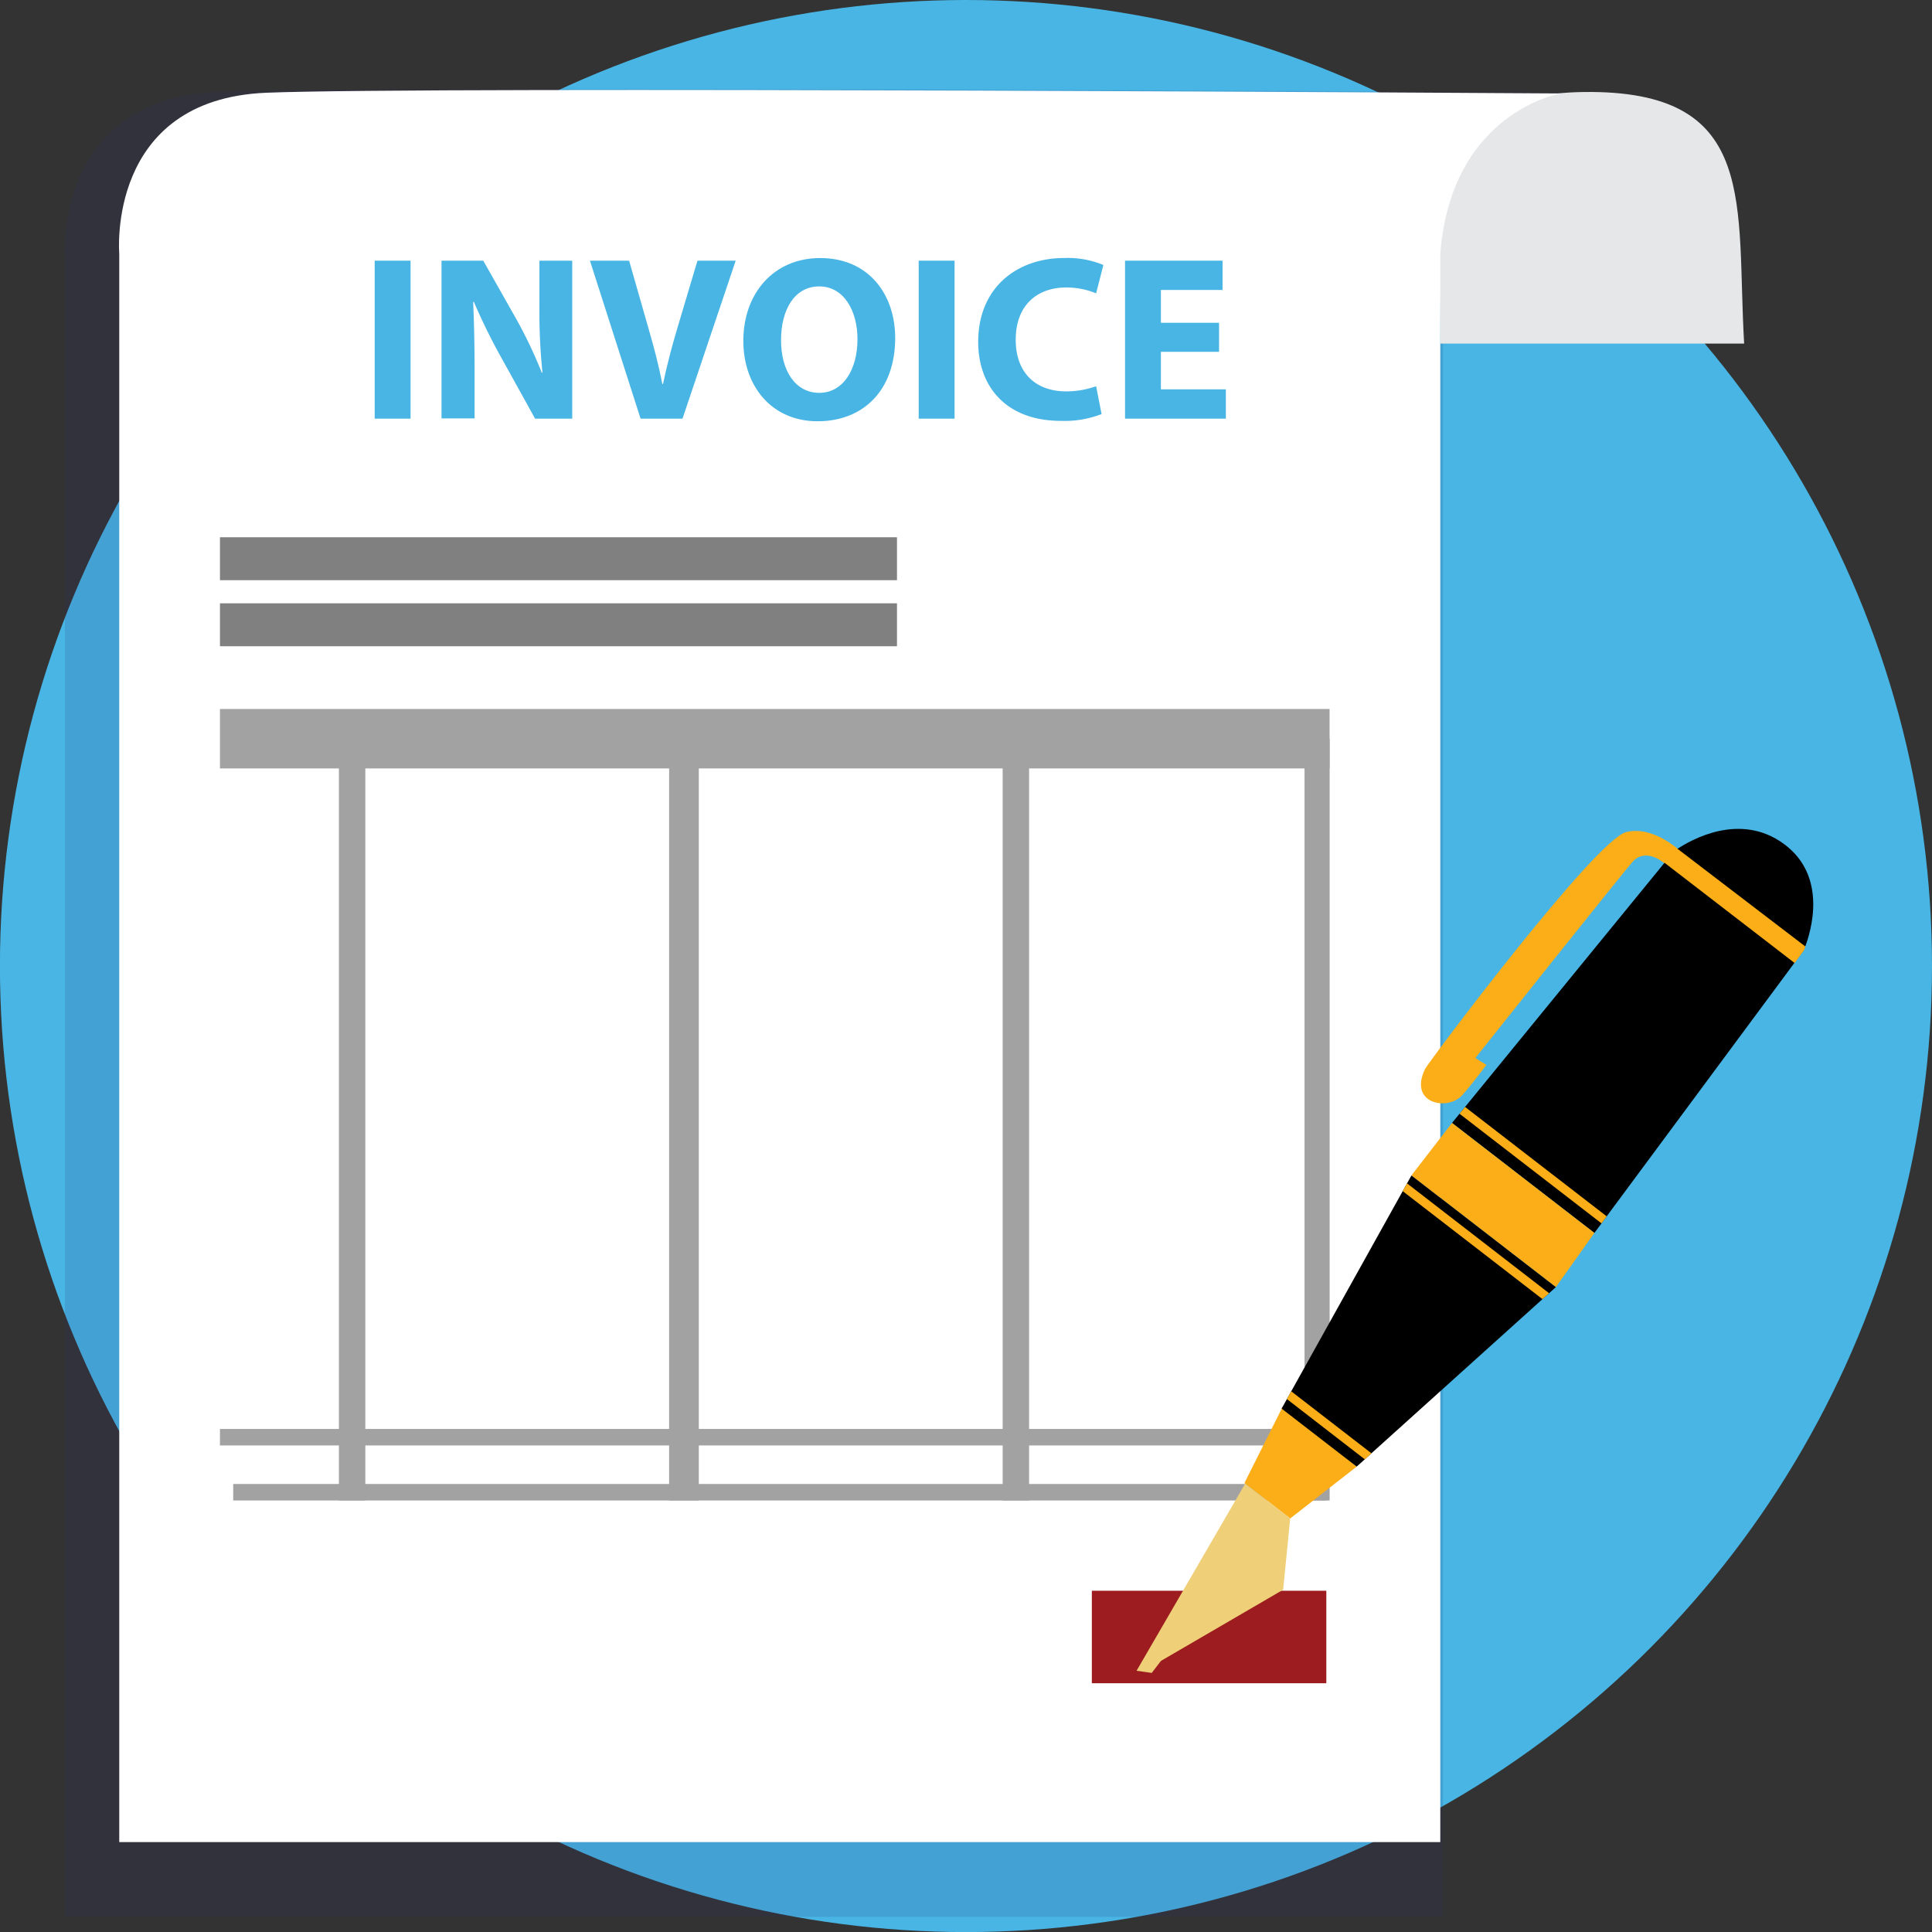 <svg id="Layer_1" data-name="Layer 1" xmlns="http://www.w3.org/2000/svg" viewBox="0 0 303.29 303.3"><rect x="0" y="0" width="303.29" height="303.3" fill="#333333" stroke="none"/><defs><style>.cls-1{fill:#48b5e4;}.cls-2{opacity:0.15;}.cls-3{fill:#27326f;}.cls-4{fill:#e6e7e8;}.cls-5{fill:#fff;}.cls-6{fill:gray;}.cls-7{fill:#a2a2a3;}.cls-8{fill:#9c1c1f;}.cls-9{fill:#fbae17;}.cls-10{fill:#efcf78;}</style></defs><title>icon</title><circle id="circle" class="cls-1" cx="151.64" cy="151.65" r="151.65"/><g class="cls-2"><path class="cls-3" d="M246.28,14.53s-185.79-1.2-212-.12S10.19,40.76,10.19,40.76V300.91H226.53V40.76h0C228.37,17.51,246.28,14.53,246.28,14.53Z"/></g><path class="cls-4" d="M226.1,53.94c0-21.82-3.24-39.73,23.85-39.5,26.18,0.23,22.58,17.77,23.85,39.5H226.1Z"/><path class="cls-5" d="M245,14.67S66.93,13.52,41.79,14.56,18.72,39.81,18.72,39.81V289.18H226.1V39.81h0C227.85,17.52,245,14.67,245,14.67Z"/><rect class="cls-6" x="34.53" y="84.34" width="106.28" height="6.74"/><rect class="cls-6" x="34.53" y="94.71" width="106.28" height="6.74"/><rect class="cls-7" x="34.53" y="111.3" width="174.19" height="9.33"/><rect class="cls-7" x="53.2" y="115.96" width="4.15" height="119.59"/><rect class="cls-7" x="105.04" y="115.96" width="4.66" height="119.59"/><rect class="cls-7" x="157.4" y="118.57" width="4.15" height="116.98"/><rect class="cls-7" x="204.79" y="115.96" width="3.94" height="119.59"/><rect class="cls-7" x="34.53" y="224.32" width="171.6" height="2.59"/><rect class="cls-7" x="36.61" y="232.96" width="171.61" height="2.59"/><rect class="cls-8" x="171.4" y="249.72" width="36.81" height="14.52"/><path class="cls-9" d="M263.76,133.62s-4.13-4.06-8.47-3c-4.82,1.15-31,36.06-31.57,37.17-2.66,5.45,3.46,6.65,5.76,4.2,1.31-1.4,3.86-4.82,3.86-4.82l-1.74-1.07s23.93-30.1,24.86-31c2.11-2,4.79.4,4.79,0.4Z"/><polygon points="283.11 149.24 281.65 151.21 252.22 190.94 251.41 192.05 250.29 193.55 227.94 176.28 229.12 174.84 229.99 173.77 261.25 135.5 261.32 135.42 262.83 133.57 263.01 133.71 263.31 133.95 263.35 133.98 282.85 149.04 283.11 149.24"/><polygon class="cls-9" points="227.94 176.28 221.56 184.53 244.24 202.06 250.29 193.55 227.94 176.28"/><polygon class="cls-9" points="201.37 220.81 212.97 230.24 202.54 238.37 195.35 232.81 201.37 220.81"/><polygon class="cls-10" points="195.47 232.91 178.42 262.28 180.8 262.62 182.25 260.73 201.43 249.56 202.54 238.37 195.47 232.91"/><polygon points="244.24 202.06 243.18 203.01 242.14 203.94 215.29 228.14 214.25 229.09 212.97 230.23 201.21 221.14 201.19 221.13 202.7 218.41 220.2 186.99 221.57 184.53 244.24 202.06"/><path d="M283.11,149.24l-0.26-.2L263.35,134l-0.34-.27-0.18-.14,0.39-.27,0.1-.06c2-1.32,9.77-5.89,16.73-.77s4.19,13.88,3.3,16.2C283.2,149,283.11,149.24,283.11,149.24Z"/><rect x="271.57" y="129.17" width="2.23" height="25.06" transform="translate(-4.74 273.88) rotate(-52.93)"/><path class="cls-9" d="M262.9,132.92l0,0-0.14-.12-1.82,2.37,0,0,0.44,0.33,20.35,15.68,1.46-2s0.09-.2.23-0.58l-0.13-.11L263.4,133.29l0,0Z"/><polygon class="cls-9" points="220.88 185.77 243.18 203.01 242.14 203.94 220.2 186.99 220.88 185.77"/><polygon class="cls-9" points="252.22 190.94 251.41 192.05 229.12 174.84 229.99 173.77 252.22 190.94"/><polygon class="cls-9" points="215.29 228.14 214.25 229.09 202.02 219.63 202.7 218.41 215.29 228.14"/><path class="cls-1" d="M64.45,40.92v24.8H58.82V40.92h5.63Z"/><path class="cls-1" d="M69.31,65.72V40.92h6.55L81,50a71.64,71.64,0,0,1,4.05,8.5h0.11a92.81,92.81,0,0,1-.48-10.34V40.92h5.15v24.8H84l-5.3-9.57a93.18,93.18,0,0,1-4.31-8.76l-0.11,0c0.14,3.27.22,6.77,0.22,10.82v7.47H69.31Z"/><path class="cls-1" d="M100.56,65.72l-7.95-24.8h6.15l3,10.49c0.85,2.94,1.62,5.78,2.21,8.87h0.11c0.63-3,1.4-5.93,2.25-8.76l3.16-10.6h6l-8.35,24.8h-6.55Z"/><path class="cls-1" d="M140.53,53.06c0,8.13-4.93,13.07-12.18,13.07s-11.66-5.56-11.66-12.62c0-7.43,4.74-13,12.07-13C136.37,40.51,140.53,46.22,140.53,53.06Zm-17.92.33c0,4.86,2.28,8.28,6,8.28s6-3.61,6-8.43c0-4.45-2.14-8.28-6-8.28S122.61,48.58,122.61,53.39Z"/><path class="cls-1" d="M149.85,40.92v24.8h-5.63V40.92h5.63Z"/><path class="cls-1" d="M172.93,65a16,16,0,0,1-6.37,1.07c-8.58,0-13-5.34-13-12.4,0-8.46,6-13.17,13.54-13.17a14.61,14.61,0,0,1,6.11,1.1l-1.14,4.45a12.1,12.1,0,0,0-4.71-.92c-4.45,0-7.91,2.69-7.91,8.21,0,5,2.94,8.1,7.95,8.1a14,14,0,0,0,4.67-.81Z"/><path class="cls-1" d="M191.37,55.23h-9.13v5.89h10.2v4.6H176.61V40.92h15.31v4.6h-9.68v5.15h9.13v4.56Z"/></svg>